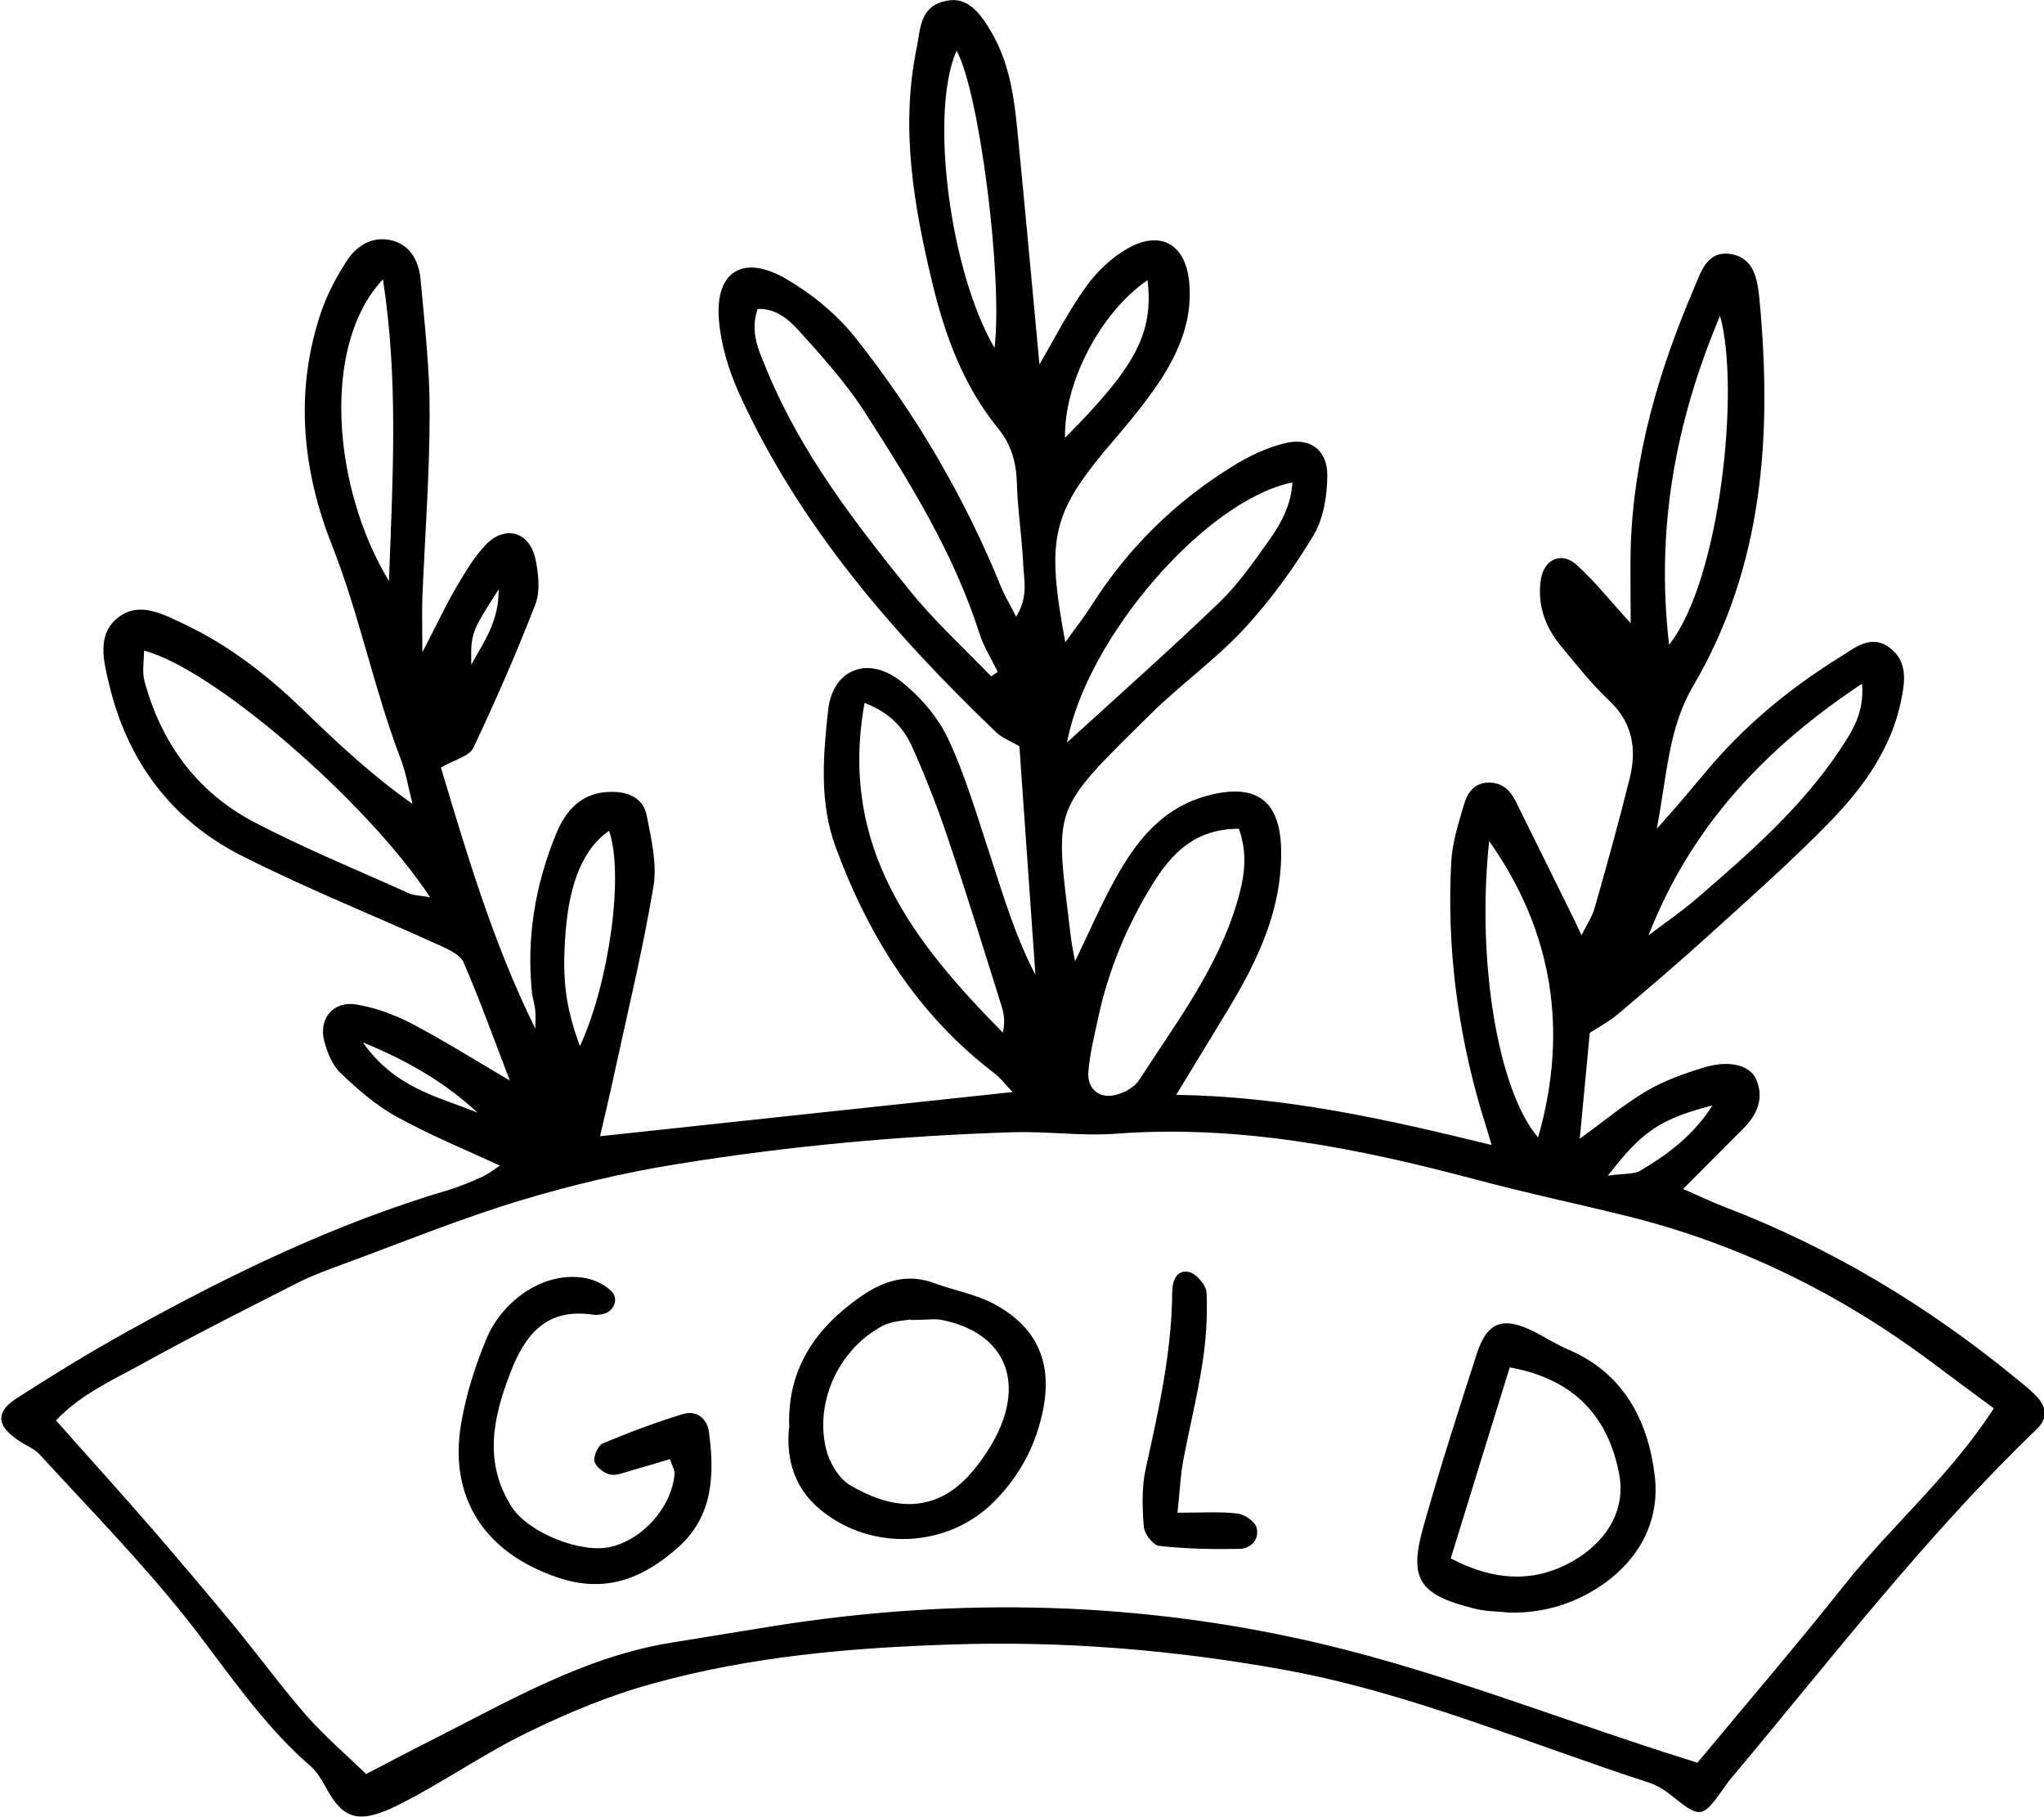 <?xml version="1.0" encoding="UTF-8"?>
<svg id="Layer_3" data-name="Layer 3" xmlns="http://www.w3.org/2000/svg" viewBox="0 0 81.45 72.4">
  <path d="M20.35,43.14c-.7-1.82-1.24-3.33-1.88-4.8-.13-.3-.59-.51-.94-.67-2.62-1.19-5.29-2.26-7.85-3.55-2.83-1.42-4.59-3.76-5.33-6.85-.23-.95-.5-2,.36-2.67,.86-.67,1.83-.11,2.7,.3,1.75,.84,3.25,2.01,4.64,3.35,1.36,1.32,2.74,2.62,4.39,3.78-.16-.61-.26-1.25-.49-1.84-1.06-2.78-1.63-5.71-2.73-8.49-1.18-2.99-1.49-6.14-.42-9.28,.25-.72,.62-1.42,1.04-2.06,.37-.56,.97-.94,1.69-.8,.82,.17,1.16,.83,1.23,1.58,.16,1.78,.37,3.57,.36,5.35,0,2.44-.19,4.88-.29,7.33-.02,.59,0,1.19,0,2.17,.55-1.06,.9-1.81,1.31-2.52,.36-.61,.73-1.25,1.21-1.76,.78-.81,1.76-.53,1.99,.58,.12,.57,.19,1.25,0,1.77-.75,1.94-1.59,3.86-2.48,5.74-.16,.33-.74,.46-1.29,.78,1.02,3.4,2.07,6.98,3.76,10.4,0-.24,.02-.48,0-.71-.02-.24-.1-.47-.13-.7-.23-2.18,.12-4.28,.94-6.3,.4-1,1.06-1.74,2.27-1.72,.67,0,1.23,.28,1.36,.94,.18,.93,.42,1.92,.27,2.82-.42,2.52-1.03,5.01-1.57,7.51-.17,.8-.36,1.59-.56,2.45,5.59-.6,10.98-1.18,16.44-1.76-.22-.22-.44-.53-.74-.76-3.05-2.33-4.99-5.43-6.3-8.97-.67-1.79-.51-3.67-.31-5.49,.18-1.62,1.57-2.18,2.88-1.16,.77,.6,1.49,1.43,1.9,2.3,.7,1.5,1.17,3.12,1.69,4.7,.52,1.58,.99,3.18,1.79,4.71-.21-3.04-.43-6.08-.64-9.11-.34-.2-.7-.33-.94-.57-4.13-3.96-7.84-8.24-10.23-13.49-.41-.91-.72-1.92-.8-2.9-.17-1.96,.96-2.66,2.69-1.65,1.01,.59,1.98,1.38,2.71,2.29,2.43,3.05,4.39,6.4,5.86,10.02,.13,.32,.32,.62,.58,1.14,.51-.8,.3-1.5,.28-2.14-.05-1.06-.22-2.12-.25-3.18-.02-.81-.22-1.53-.73-2.16-1.4-1.71-2.13-3.71-2.64-5.82-.74-3.09-1.28-6.19-.62-9.37,.15-.75,.12-1.61,1.1-1.85,.77-.19,1.29,.2,1.91,1.29,.7,1.23,.88,2.59,1.01,3.95,.3,3.06,.58,6.13,.87,9.23,.62-1.06,1.16-2.13,1.85-3.09,.44-.61,1.04-1.19,1.7-1.55,1.28-.71,2.25-.14,2.41,1.29,.17,1.5-.38,2.83-1.18,4.04-.53,.79-1.14,1.54-1.76,2.26-2.53,2.95-2.78,3.87-1.99,8.12,.43-.6,.77-1.03,1.06-1.49,1.44-2.26,3.3-4.09,5.57-5.5,.65-.41,1.38-.76,2.11-.94,1-.25,1.71,.26,1.7,1.28,0,.8-.15,1.72-.55,2.39-.79,1.32-1.72,2.59-2.76,3.72-1.13,1.22-2.52,2.21-3.71,3.38-4.06,4.01-3.83,3.61-3.2,8.89,.03,.27,.09,.55,.17,.98,.59-1.22,1.06-2.32,1.64-3.35,.83-1.48,1.85-2.77,3.64-3.25,1.9-.51,2.89,.16,2.93,2.13,.05,2.37-.91,4.4-2.1,6.37-.64,1.06-1.29,2.12-2.08,3.42,4.37,.07,8.37,.97,12.57,2-.17-.56-.29-.97-.42-1.38-.95-3.23-1.37-6.54-1.19-9.9,.04-.76,.28-1.52,.5-2.26,.13-.45,.38-.89,.98-.9,.56-.01,.88,.32,1.1,.77,.74,1.5,1.48,2.99,2.22,4.49,.11,.21,.2,.43,.39,.82,.21-.42,.42-.73,.52-1.07,.49-1.72,.97-3.44,1.4-5.18,.29-1.16,.12-2.22-.83-3.11-.69-.65-1.29-1.41-1.9-2.15-.64-.77-.96-1.65-.81-2.66,.12-.81,.83-1.13,1.43-.58,.7,.63,1.29,1.38,2.15,2.32,0-1.17-.02-2.09,0-3,.11-3.63,1.11-7.05,2.53-10.36,.27-.63,.51-1.49,1.44-1.35,.95,.14,1.08,1.01,1.16,1.79,.51,5.38,.17,10.64-2.64,15.42-.99,1.69-1.03,3.49-1.45,5.69,.54-.61,.81-.91,1.07-1.22,.27-.32,.54-.64,.81-.96,1.54-1.87,3.37-3.39,5.42-4.66,.58-.36,1.22-.93,1.97-.38,.75,.55,.62,1.38,.46,2.14-.39,1.88-1.48,3.4-2.77,4.74-1.54,1.59-3.2,3.05-4.84,4.54-1.19,1.08-2.42,2.13-3.65,3.17-.35,.3-.77,.52-1.14,.76-.13,1.39-.26,2.75-.4,4.22,.94-.68,1.75-1.36,2.64-1.89,.71-.42,1.52-.71,2.31-.95,1.01-.31,1.85-.09,2.09,.49,.31,.75,.03,1.39-.52,1.94-.76,.76-1.51,1.52-2.4,2.41,.62,.27,1.13,.52,1.66,.72,4.23,1.62,8.06,3.93,11.56,6.79,.32,.26,.66,.52,.93,.83,.35,.41,.36,.83-.08,1.25-4.45,4.28-8.19,9.17-12.15,13.88-.08,.09-.15,.19-.22,.29-.97,1.37-.97,1.36-2.29,.31-.23-.18-.51-.33-.78-.42-4.84-1.57-9.53-3.59-14.57-4.5-4.38-.79-8.78-1.15-13.23-1-4.03,.13-8.02,.48-11.9,1.56-1.72,.47-3.39,1.17-4.99,1.95-1.77,.86-3.39,2.01-5.15,2.89-1.56,.77-2.18,.57-2.86-.68-.17-.31-.36-.64-.62-.87-1.97-1.7-3.36-3.87-4.95-5.88-1.81-2.28-3.87-4.38-5.85-6.54-.23-.25-.6-.38-.89-.59-.82-.57-.87-1.1-.04-1.64,1.46-.94,2.94-1.85,4.46-2.69,4.09-2.27,8.29-4.3,12.8-5.63,.46-.14,.9-.33,1.34-.53,.21-.1,.4-.25,.67-.43-1.43-.66-2.82-1.23-4.12-1.95-.82-.45-1.56-1.1-2.24-1.75-.32-.31-.52-.81-.64-1.26-.23-.89,.36-1.61,1.27-1.46,.75,.12,1.51,.4,2.19,.75,1.27,.66,2.48,1.43,4.04,2.34Zm-5.76,27.54c.8-.41,1.69-.89,2.59-1.34,3.09-1.56,6.1-3.34,9.61-3.9,1.36-.22,2.71-.44,4.07-.66,7.37-1.17,14.73-.98,21.95,.75,4.58,1.1,9.01,2.83,13.51,4.28,.44,.14,.88,.28,1.32,.42,2.01-2.42,3.99-4.73,5.88-7.11,1.88-2.36,4.22-4.35,5.93-7.01-.91-.67-1.72-1.27-2.52-1.87-3.64-2.71-7.64-4.68-12.06-5.78-2.02-.5-4.07-.93-6.08-1.47-4.7-1.25-9.42-2.19-14.33-1.82-1.35,.1-2.72-.1-4.08-.06-4.49,.14-8.96,.55-13.4,1.27-2.12,.34-4.23,.84-6.28,1.46-2.34,.71-4.62,1.64-6.93,2.49-.62,.23-1.24,.45-1.83,.74-2.13,1.08-4.27,2.16-6.37,3.32-1.13,.62-2.34,1.16-3.34,2.2,1.3,1.47,2.58,2.88,3.83,4.32,1.09,1.26,2.17,2.54,3.23,3.82,.99,1.2,1.9,2.45,2.92,3.62,.7,.8,1.52,1.5,2.38,2.33ZM5.74,25.91c0,.42-.08,.83,.01,1.2,.66,2.47,2.08,4.43,4.35,5.63,2,1.05,4.11,1.91,6.17,2.84,.22,.1,.48,.1,.87,.17-2.53-3.84-8.67-9.13-11.41-9.83Zm33.75,1.04c.09-.06,.18-.12,.27-.18-.25-.51-.56-1-.73-1.53-1.03-3.22-2.8-6.07-4.61-8.88-.74-1.14-1.67-2.17-2.59-3.19-.41-.45-.92-.89-1.64-.86-.33,.97,.08,1.73,.39,2.49,1.34,3.24,3.46,5.99,5.64,8.69,.99,1.23,2.17,2.31,3.27,3.45Zm9.87,6.07c-1.75,0-2.67,.99-3.41,2.17-1.04,1.67-1.79,3.48-2.2,5.41-.15,.69-.32,1.39-.38,2.09-.06,.71,.46,1.12,1.14,.92,.32-.09,.69-.29,.87-.56,1.48-2.29,3.15-4.48,3.93-7.15,.26-.9,.44-1.83,.05-2.9Zm-14.91-5.01c-1.04,5.77,1.98,9.55,5.51,13.13,.09-.37,.06-.71-.04-1.03-.71-2.26-1.41-4.53-2.17-6.78-.4-1.18-.85-2.34-1.36-3.48-.33-.76-.83-1.42-1.95-1.85Zm17.06-8.79c-3.48,.7-8.22,6.21-8.99,10.36,2.03-1.85,4.08-3.67,6.06-5.57,.77-.74,1.39-1.64,2.01-2.51,.47-.66,.86-1.39,.91-2.28Zm14.18,18.05c.64-.49,1.32-.95,1.93-1.48,2.09-1.8,4.16-3.61,5.7-5.92,.48-.72,.98-1.47,.88-2.63-3.9,2.58-6.84,5.74-8.51,10.03Zm-6.35-3.76c-.51,4.81,.36,9.95,1.95,11.81,1.22-4.25,.59-8.22-1.95-11.81Zm7.17-7.82c2.04-2.57,2.84-10.24,2.03-13.11-1.8,4.28-2.56,8.52-2.03,13.11Zm-51.01-2.54c.15-4.16,.38-8.01-.24-12.02-2.49,2.64-1.99,8.36,.24,12.02Zm24.13-9.29c.34-2.76-.6-10.19-1.51-11.84-1.09,2.43-.28,8.78,1.51,11.84Zm-15.36,19.24c-1,.69-1.57,2.01-1.73,4.01-.15,1.89-.01,3,.57,4.57,1.18-2.56,1.76-6.87,1.16-8.58ZM45.73,11.16c-1.9,1.3-3.34,4.12-3.29,6.28,2.81-2.82,3.53-4.15,3.29-6.28Zm18.34,35.68c.67-.09,1.05-.05,1.3-.2,1.09-.65,2.11-1.4,2.87-2.6-2.06,.54-2.78,1-4.17,2.8Zm-45.04-2.51c-1.23-1.14-2.65-2.01-4.57-2.8,1.28,1.83,3,2.16,4.57,2.8Zm-.25-17.85c.49-.89,1.11-1.73,1.09-3-1.1,1.72-1.11,1.75-1.09,3Z"/>
  <path d="M26.71,58.13c-.53,.16-1.03,.31-1.53,.45-.28,.08-.6,.22-.86,.17-.25-.05-.57-.3-.63-.52-.05-.21,.14-.64,.33-.72,1.04-.44,2.11-.84,3.19-1.17,.53-.16,.96,.15,1.04,.71,.23,1.71,.17,3.37-1.25,4.62-1.37,1.21-2.87,1.83-4.78,1.18-2.89-.98-4.36-3.16-3.84-6.16,.2-1.16,.57-2.32,1.03-3.41,.56-1.32,2.12-2.64,3.86-2.37,.38,.06,.79,.25,1.07,.51,.35,.31,.13,.85-.34,.94-.12,.02-.24,.04-.36,.02-1.86-.28-2.72,.78-3.31,2.33-.69,1.8-1.06,3.55,.05,5.31,.65,1.04,2.77,1.89,3.96,1.61,1.3-.31,2.43-1.6,2.54-2.91,.01-.16-.1-.32-.18-.58Z"/>
  <path d="M60.17,64.25c-.47-.05-.96-.04-1.42-.16-2.23-.56-2.63-1.18-2.01-3.34,.65-2.29,1.38-4.56,2.11-6.82,.42-1.29,1.06-1.5,2.33-.85,.43,.22,.83,.48,1.27,.67,2.25,.94,3.23,2.86,3.49,5.05,.22,1.88-.69,3.48-2.35,4.51-1.03,.64-2.18,.96-3.42,.94Zm-2.36-2.16c1.87,.98,3.54,.96,5.09-.03,1.15-.74,1.89-1.92,1.62-3.34-.44-2.28-1.79-3.78-4.36-4.24-.77,2.48-1.53,4.95-2.35,7.61Z"/>
  <path d="M31.45,56.9c-.1-2.37,1.07-4.02,2.89-5.27,.86-.59,1.81-.91,2.88-.51,.78,.29,1.62,.43,2.35,.81,1.71,.9,2.36,2.29,2.01,4.16-.27,1.44-.93,2.7-1.97,3.74-1.83,1.84-4.84,1.99-6.87,.36-1.07-.86-1.42-2.02-1.3-3.29Zm4.84-4.33c-.17,.04-.73,.04-1.17,.28-1.71,.94-2.66,3.01-2.2,4.89,.13,.53,.5,1.16,.95,1.43,1.47,.87,3.29,1.31,4.85-.51,.42-.49,.8-1.06,1.07-1.64,1.01-2.2,.1-3.96-2.26-4.43-.28-.06-.59,0-1.24,0Z"/>
  <path d="M46.92,60.27c.97,0,1.68-.05,2.38,.03,.29,.03,.7,.31,.77,.56,.13,.45-.21,.84-.68,.85-1.07,.02-2.15,0-3.21-.12-.23-.03-.58-.48-.6-.75-.06-.76-.09-1.56,.07-2.3,.51-2.32,1.04-4.63,1.06-7.03,0-.45,.15-.94,.67-.83,.29,.06,.69,.53,.7,.83,.04,.94-.02,1.9-.17,2.84-.2,1.29-.52,2.56-.76,3.84-.11,.58-.13,1.17-.23,2.09Z"/>
</svg>